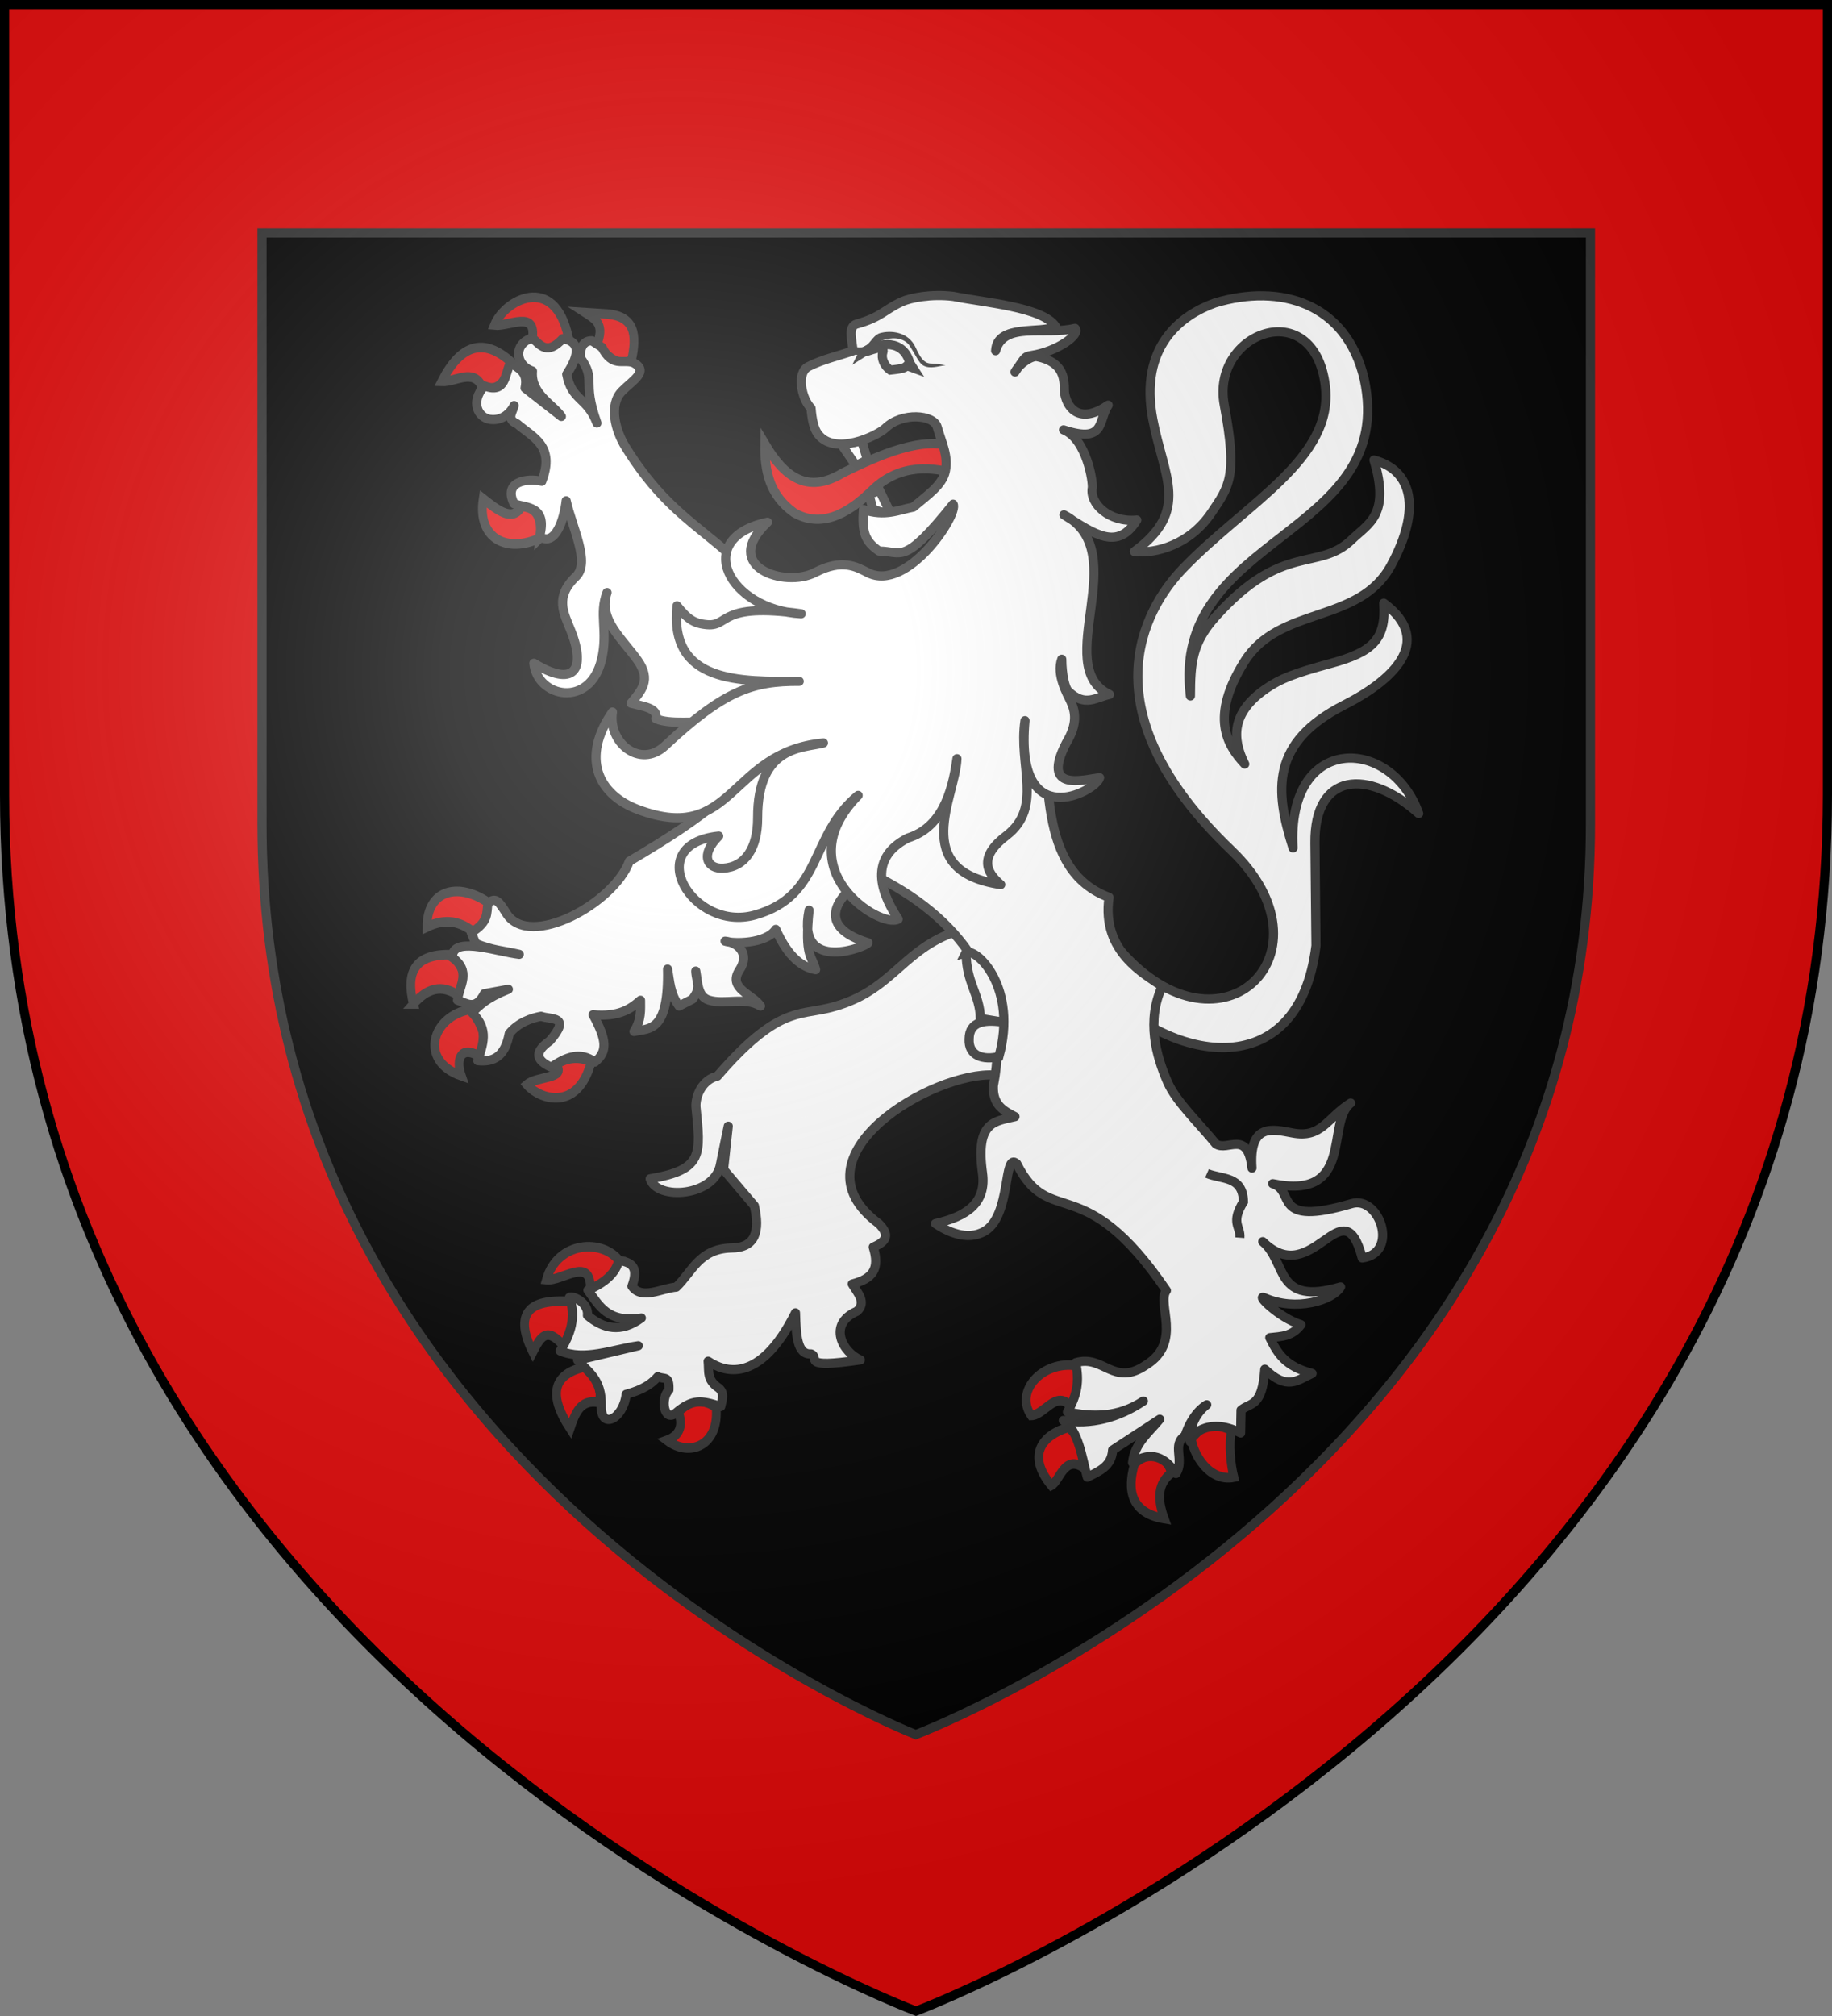 <svg xmlns="http://www.w3.org/2000/svg" xmlns:xlink="http://www.w3.org/1999/xlink" width="600" height="660" version="1">
  <rect width="100%" height="100%" fill="#808080" stroke="none"/>
  <defs>
    <linearGradient id="a">
      <stop offset="0" stop-color="#fff" stop-opacity=".314"/>
      <stop offset=".19" stop-color="#fff" stop-opacity=".251"/>
      <stop offset=".6" stop-color="#6b6b6b" stop-opacity=".125"/>
      <stop offset="1" stop-opacity=".125"/>
    </linearGradient>
    <radialGradient id="d" cx="221.445" cy="226.331" r="300" fx="221.445" fy="226.331" gradientTransform="matrix(1.353 0 0 1.349 -77.629 -85.747)" gradientUnits="userSpaceOnUse" xlink:href="#a"/>
    <path id="b" d="M0 0v1h.5L0 0z" transform="rotate(18 3.157 -.5)"/>
    <path id="c" d="M0 0v1h.5L0 0z" transform="rotate(18 3.157 -.5)"/>
  </defs>
  <path fill-rule="evenodd" d="M300 658.5s298.5-112.32 298.5-397.772V2.176H1.5V260.728C1.5 546.18 300 658.5 300 658.5z"/>
  <path fill="#e20909" fill-rule="evenodd" d="M1.5 1.5v259.082c0 285.452 297.971 397.731 297.971 397.731l.529.187.529-.187c-0.0 0 297.971-112.279 297.971-397.731V25.132c-0-13.602 0-18.42 0-20.643-0-.134 0-1.136 0-1.245-0-.482 0-.727 0-.841-0-.029 0-.05 0-.062-0-.006 0-.029 0-.031-0-0-.746-0-1.493 0v-.81H2.993zm84.326 74.789h434.66c-0 1.763 0 5.188 0 15.225-0 21.799 0 70.477 0 177.942-0 212.342-217.331 297.313-220.486 298.544-3.015-1.175-214.174-86.131-214.174-298.544z"/>
  <path fill="none" stroke="#313131" stroke-width="3.008" d="M89.794 78.186H526.638V272.061c0 213.12-218.695 297.491-221.866 298.726-3.03-1.18-214.978-85.535-214.978-298.726z" transform="matrix(.996 0 0 .998 -3.632 -1.757)"/>
  <g fill="#fff">
    <g stroke="#313131" stroke-width="3.847">
      <path stroke-linejoin="round" d="M386.58 313.783c42.369 47.837 90.778.128 46.293-42.429-60.99-58.347-36.898-100.977-20.434-118.147 26.453-27.586 63.76-46.112 59.864-76.989-4.845-38.394-48.126-22.286-42.417 8.214 5.618 30.017 2.113 34.093-5.475 45.314-8.986 13.288-23.234 17.198-32.258 16.19 23.467-17.259 12.38-31.161 7.747-55.329-5.918-30.875 11.978-43.953 26.125-49.022 27.404-8.246 55.123-.015 62.618 31.95 14.317 66.571-81.786 64.993-72.976 133.018.062-13.874.639-22.171 10.613-33.29 28.451-31.717 43.076-18.643 57.228-32.4 6.92-6.726 16.159-10.209 9.241-33.331 16.164 4.322 19.99 20.553 7.172 44.19-13.477 24.851-46.829 16.768-61.623 40.426-14.498 23.184-7.299 35.013.178 42.99-5.366-10.763-5.681-21.557 8.912-31.622 6.125-4.224 11.834-6.438 27.175-10.608 17.284-4.698 23.386-9.861 22.297-25.313 22.065 16.326 2.684 32.961-16.565 42.725-31.087 15.768-29.147 36.063-21.539 60.034-2.722-48.064 41.119-47.132 52.761-14.455-21.333-18.998-43.865-17.27-43.56 12.35l.444 43.094c-7.361 59.843-62.516 48.917-91.789 15.836" transform="matrix(.78 0 0 .78 65.648 66.734)"/>
      <path fill="#e20909" d="M236.993 100.803c-.199 11.144 1.896 21.468 12.259 28.835 10.864 6.299 21.942 1.318 33.091-9.703 11.784-11.336 25.96-9.347 34.911-6.537 1.474-5.242-.335-7.372.067-10.882-13.38-5.784-32.862 3.193-47.693 10.479-14.848 9.024-24.58 1.463-32.635-12.192z" transform="matrix(.78 0 0 .78 65.648 66.734)"/>
      <path fill="#e20909" stroke="#313131" stroke-width="3.788" d="M862.664 472.577c-7.189-9.211-27.083-8.293-31.832 7.086 6.816.679 19.456-9.608 19.006 3.82 8.305-.468 10.708-4.693 12.826-10.906zm-24.211 33.41c-7.479-8.031-10.061-3.885-13.504 2.243-8.187-14.961-2.041-21.174 16.371-19.903 2.196 4.713 1.024 12.246-2.866 17.66zm9.005 8.097c-13.091 2.806-16.482 10.313-6.395 24.352 2.187-5.864 4.357-11.75 12.534-10.303 1.483-4.79-.707-9.68-6.139-14.049zm40.415 17.796c2.561 5.973-.09 9.656-4.86 11.239 9.902 6.854 22.754 1.965 21.231-13.112-7.109-4.021-11.075-2.607-16.371 1.873z" transform="matrix(.757 0 0 .829 -449.982 21.31)"/>
      <path stroke-linejoin="round" d="M315.419 306.048c-21.877 8.405-25.737 25.267-51.771 31.539-12.595 3.034-21.761-.202-46.594 28.515-6.256 1.476-9.233 8.195-9.004 12.917 1.983 19.86 3.315 26.379-19.222 30.177 2.746 9.163 27.102 7.553 29.513-6.056.377-2.127 3.268-16.022 3.268-16.022l-1.973 18.182 12.951 15.239c2.355 10.512.694 17.756-9.923 17.714-13.286.431-16.217 10.079-22.866 16.418-6.383.543-14.494 5.494-18.623-.366 3.424-9.072-1.399-10.125-5.537-10.867-1.233 5.499-6.024 9.471-12.943 12.529 4.722 6.418 8.308 13.88 22.434 11.665-8.686 6.403-16.041 4.501-22.627-1.077.626-5.361-6.34-8.522-7.573-7.564 2.984 8.441.406 15.644-3.883 22.466 10.3 4.324 21.751-.578 32.788-2.16l-25.454 6.049c4.372 4.916 10.142 7.965 9.923 19.01-.349 10.403 9.244 5.786 10.466-4.694 3.849-1.125 9.169-2.682 13.262-7.403 2.617 1.318 4.965-.799 4.674 5.617-3.613 3.456-2.12 13.416 2.669 9.827 7.298-6.304 10.979-5.525 19.087-2.914.418-2.304 1.895-5.421-.799-7.726-5.255-3.515-4.025-6.97-4.49-11.284 6.615 4.402 21.469 10.086 36.671-20.306.291 9.614.706 17.599 6.524 17.251 4.068 1.593-5.126 6.299 20.71 2.496-7.235-2.961-14.092-14.906-1.356-20.45 4-3.798.231-7.596-2.037-11.394 8.65-2.234 11.666-6.349 8.812-15.495 5.693-2.381 6.993-5.144 2.341-9.827-38.153-28.308 23.166-64.233 48.703-62.382l21.571-13.825-13.806-47.092z" transform="matrix(.78 0 0 .78 65.648 66.734)"/>
      <path fill="#e20909" stroke="#313131" stroke-width="3.788" d="M799.626 342.685c-5.852-4.625-12.566-5.83-20.463-2.342-.057-14.538 13.622-18.222 27.625-8.898-1.412 4.639-3.066 9.057-7.162 11.239zm-26.346 28.098c-3.418-12.474.548-20.053 16.882-19.435 2.937 3.871 7.292 6.562 3.069 16.391-7.789-5.239-14.203-2.924-19.952 3.044zm24.812 2.107c4.945 6.322 8.192 12.644 4.349 18.966-8.001-5.031-11.16.056-8.441 7.259-18.46-5.811-12.894-23.613 4.093-26.225zm36.834 21.776c5.494-3.164 10.533-2.989 15.347-1.171-5.979 20.376-22.706 14.735-27.881 9.132 4.344-3.472 17.501-2.216 12.534-7.961zM828.018 186.74c-13.821 6.043-27.245.561-24.556-15.454 6.568 4.735 12.686 9.137 16.626 3.044 5.688.234 9.047 3.454 7.929 12.41zm-25.067-59.709c-3.538-7.427-11.438-1.875-17.394-2.107 8.263-14.803 18.254-17.275 29.928-7.727-2.034 6.026-3.863 12.314-12.534 9.834zm5.372-24.352c6.403.636 18.509-6.186 16.371 5.62 4.844 5.576 10.078 4.721 15.603-.937-6.061-25.406-27.664-14.525-31.974-4.683zm44.252 7.961c3.55-8.068-.098-10.078-4.86-12.878l7.93.468c13.867.447 14.36 8.546 12.022 18.264-7.023 3.064-10.621-2.492-15.092-5.854zM1060.277 513.615c3.647 6.117.999 11.122-2.814 15.922-6.093-6.431-11.189 3.576-16.882 3.746-7.365-9.437 4.844-21.822 19.696-19.669zm3.325 40.508c.897-4.801 1.242-9.466-6.906-16.156-11.329 3.055-18.268 10.955-7.418 22.947 3.764-1.828 5.655-12.549 14.324-6.79zm21.742-1.873c7.949-6.469 14.594-1.902 15.859 3.746-5.95 4.148-6.171 10.254-3.069 18.03-17.189-2.61-15.062-14.877-12.79-21.776zm41.95-13.112c-1.437 5.246-.348 13.895.941 18.517-11.056 1.957-17.877-9.844-18.335-15.239 4.608-5.117 8.694-6.9 17.394-3.278z" transform="matrix(.757 0 0 .829 -449.982 21.31)"/>
      <path stroke-linejoin="round" d="M139.361 56.27c-8.187 2.541-7.158 11.524.043 13.929-.834 9.593 8.557 13.883 12.142 19.051L136.306 77.35c1.457-7.059-2.955-8.251-6.111-10.691-2.493 4.689-1.771 13.276-10.978 9.747-6.135 6.782-2.533 13.407 2.414 14.053 4.283.559 7.937-1.644 10.072-5.78-.543 2.682-3.451 5.699 1.245 7.631 6.536 5.733 16.17 9.145 10.374 24.14-6.125-1.431-16.369.057-11.619 9.444 4.782 1.746 14.182.687 10.676 13.751 6.729 4.473 10.393-7.658 11.18-15.008 2.639 11.526 10.247 25.967 4.098 31.819-9.139 8.696-5 15.45-2.15 22.629 6.784 17.088.838 23.807-15.5 13.738 1.275 14.251 23.501 19.231 28.425-1.622 2.8-11.859-1.249-19.071 2.287-28.045-3.827 11.254 6.517 19.442 12.854 28.433 5.898 8.37 1.563 12.658-2.754 18.02 5.073 1.329 11.495 1.991 10.374 6.422 5.701 2.759 17.696.77 23.461 1.792l4.576 31.158c-9.048 8.503-24.126 18.13-39.137 26.965-6.421 17.649-41.926 37.09-51.554 21.999-3.05-4.782-4.508-7.329-7.814-4.318-.737 3.895.608 7.578-7.017 12.24l1.849 4.571c6.776 2.878 12.241 3.137 18.296 4.571-8.832-1.048-26.597-7.294-27.925-.016l-.745.923c9.021 6.11 3.368 12.25 2.754 18.36 3.762 1.111 7.517 4.587 11.279-2.758l10.072-1.851c-9.579 3.821-11.939 6.744-15.278 9.784 7.5 7.279 4.339 13.678 2.452 20.173 6.606.688 11.391-1.66 13.199-11.382 3.966-4.758 9.393-6.52 13.359-7.242 4.112 1.51 12.957-.353 3.659 10.351-7.238 5.063-5.114 8.4.604 11.031 6.101-4.266 12.195-6.772 18.296-2.153 5.398-4.346 5.075-9.233-.726-19.871 10.732.932 15.551-2.241 19.927-6.082-.009 4.152.424 8.173-2.716 13.109 6.091-1.403 14.684.686 14.081-26.172.936 5.16.997 10.321 4.819 15.481l5.564-2.831c4.054-5.193 1.737-6.633 1.452-11.827.886 4.819.662 10.659 5.508 12.178 6.532 2.048 15.051-1.534 21.653 2.48-3.105-4.783-13.889-7.383-8.864-15.01 4.711-7.15-.847-11.725-5.993-12.2 3.539 1.145 17.238 1.165 21.298-4.962 5.389 12.07 11.332 15.907 16.721 16.91-1.514-5.969-4.75-5.157-2.753-24.95-5.577 27.266 25.035 14.926 24.746 13.655-22.778-7.048-13.429-20.385 1.585-28.824 36.758 17.739 59.254 47.069 51.04 88.89-.338 8.065 4.378 10.475 9.091 12.92-8.394 2.009-16.658 1.899-13.656 23.573 1.765 12.741-6.726 18.343-19.73 21.307 4.527 3.084 13.226 7.574 20.683 3.177 11.298-6.661 7.646-33.639 13.457-28.299 13.919 27.815 27.793 1.727 62.82 53.228-4.242 5.346 6.898 21.67-8.46 31.204-13.776 9.482-17.793-4.45-29.613-.907 1.571 7.863.699 13.376-3.471 20.664 10.631 2.187 21.246 2.388 31.877-4.571-10.441 7.087-22.271 10.108-33.612 8.16 6.316 3.891 7.862 15.76 10.072 23.8 4.866-2.478 10.213-4.484 10.638-11.409l19.767-12.92c-4.488 5.589-10.617 10.002-11.393 18.247 7.899-5.07 13.626-2.308 18.221 4.533 3.668-5.716-1.896-12.141 3.811-15.814 1.38-4.505 4.411-10.195 9.091-13.048-5.376 4.055-7.633 11.115-6.917 15.523-.621-2.127 7.225-10.817 21.149-3.67l.177-9.586c3.834-3.331 8.905-.958 9.997-17.189 9.492 9.046 13.515 4.664 19.843 1.776-11.074-2.874-14.436-8.174-17.763-14.998 4.918-.577 9.282-.391 13.081-5.453-9.542-3.054-19.271-13.055-15.274-11.283 13.131 5.823 28.619 1.092 31.914-4.571-27.992 8.124-22.201-10.241-32.669-19.002 21.165 20.693 33.645-24.195 41.76 6.838 15.641-1.981 7.29-26.273-4.414-22.818-34.046 10.052-23.366-5.417-33.178-8.349 34.612 7.094 22.131-25.658 32.745-33.862-10.168 6.484-12.161 14.914-24.465 12.556-8.337-1.522-18.299-4.299-16.976 14.733-1.811-16.45-10.351-6.692-15.203-10.162-7.401-9.058-16.635-17.707-20.206-25.816-4.929-11.196-8.952-25.996-2.289-40.277-7.031-4.966-25.643-14.382-22.322-37.342-30.542-11.435-24.603-51.463-28.352-84.395l-117.564-45.824c-19.886-23.782-37.38-26.985-57.076-58.745-4.506-7.267-7.08-17.873-1.503-23.522 4.587-4.646 11.515-8.386 4.747-11.95-4.376-1.578-8.752 2.22-13.128-6.422l-4.263-2.758c-3.19-.005-4.967 2.145-4.904 7.027 7.025 9.835.465 9.224 7.017 27.502-4.153-10.958-10.613-9.289-12.689-20.475 4.099-6.311 7.147-13.445-1.646-14.96-6.48 7.088-9.446 2.823-12.788-.302z" transform="matrix(.78 0 0 .78 65.648 66.734)"/>
      <path d="M321.459 314.198c.146 13.101 5.754 17.376 6.04 27.71l10.942 1.787c-8.983-1.53-15.618-.733-15.688 6.854-.342 7.172 6.043 8.936 12.511 7.345 7.893-28.497-8.911-45.369-13.806-43.695z" transform="matrix(.78 0 0 .78 65.648 66.734)"/>
      <path d="M422.629 406.93c5.998 2.66 15.074.837 15.316 11.881-5.54 9.075-1.143 10.19-1.51 15.121" opacity=".98" transform="matrix(.78 0 0 .78 65.648 66.734)"/>
      <path d="M289.701 129.712l-4.561-9.418-4.443 1.68 1.607 6.003c4.157 1.965 3.879 1.167 7.397 1.735zm-20.443-28.593l8.356-1.663 2.456 7.991-4.837 2.426z" transform="matrix(.78 0 0 .78 65.648 66.734)"/>
      <path stroke-linejoin="round" d="M309.36 93.7c-1.491-5.339-14.823-6.259-21.671.357-3.438 3.322-21.675 12.086-28.579 2.33-1.444-2.041-2.349-5.623-2.726-10.615-3.904-3.774-6.329-14.813-1.121-17.454 6.177-3.132 12.458-4.403 18.687-6.605-.05-3.777-2.425-10.168 1.627-11.283 10.237-2.817 11.567-5.985 18.983-9.357 3.515-1.598 12.203-3.371 21.566-2.231 12.57 2.579 37.501 4.429 42.913 12.601-5.942 3.317-24.603-1.209-25.152 10.208 3.417-12.548 20.698-6.303 33.329-9.399 2.524 2.535-7.402 9.777-18.448 11.415-2.989.443-2.771 1.26-6.752 6.921 1.782-3.517 7.023-6.875 9.254-6.437 13.487 2.649 11.032 12.596 11.587 15.49 1.377 7.175 7.136 12.533 18.28 4.865-4.368 6.486-.881 16.206-18.736 10.365 9.79 3.827 12.449 22.27 12.069 24.369-1.188 6.566 7.063 14.609 18.687 13.484-7.957 12.832-17.407 6.219-30.597-2.2 29.593 15.412-5.71 63.601 19.105 75.39-5.634 1.178-10.26 5.477-17.332-1.406-1.28-1.246-2.641-6.641-2.679-13.378-2.38 6.504 2.235 14.463 3.726 17.627 2.141 4.54 2.876 9.743-1.852 17.521-10.812 20.851 7.247 15.376 14.015 14.585-1.439 5.763-35.718 24.06-31.327-23.942-2.866 18.895 7.69 36.25-7.689 48.159-11.74 8.846-8.745 15.405-2.512 20.651-38.761-5.771-18.925-37.118-18.373-52.849-2.086 15.045-6.75 28.967-20.61 33.298-18.118 9.193-9.737 25.337-4.078 34.048-7.435 4.172-47.093-21.065-16.807-51.935-20.675 16.98-14.608 42.083-43.329 50.197-26.172 7.394-48.12-29.627-15.204-33.135-8.046 8.015-4.814 13.88 1.924 13.484 9.105-.534 14.439-8.295 14.416-21.137-.054-30.708 19.272-29.177 27.629-31.425-39.83 3.752-37.372 42.983-77.711 28.009-17.008-6.313-24.154-21.782-10.874-40.979-1.992 12.728 11.582 23.974 22.077 14.158 24.818-23.213 36.698-27.147 56.34-27.056-24.598.113-54.623 1.015-51.316-31.682 4.438 5.494 7.034 7.467 12.803 7.922 9.229.727 4.789-9.452 39.338-4.585-30.511-1.67-45.9-31.647-14.152-38.439-19.938 18.833 7.393 27.616 19.906 21.137 11.552-5.981 17.407-2.399 22.314.082 16.439 8.314 38.118-24.522 35.73-28.772-21.009 26.204-21.435 19.658-31.085 19.667-6.172-4.285-7.162-8.121-6.585-17.431 9.088 3.103 14.705.167 20.946-1.007 5.773-4.916 12.221-9.181 13.448-15.061 1.367-6.555-1.52-11.808-3.401-18.542z" transform="matrix(.78 0 0 .78 65.648 66.734)"/>
      <path d="M278.532 62.191c6.885-4.401 16.622-5.25 19.315 4.603l1.329 2.063-2.488-.912c-1.352 1.296-3.283 1.335-5.022 1.605l-2.028.232c-2.607-1.847-3.88-4.98-3.137-7.359 1.286-4.119-5.97-.298-7.969-.233z" transform="matrix(.78 0 0 .78 65.648 66.734)"/>
      <path fill="#313131" stroke="none" d="M287.987 109.135c-2.567 1.065-2.952 3.872-5.631 4.557-1.154.138-2.2-.104-2.2-.104l-.45 2.434s1.328.315 2.886.129c3.157.033 3.873-3.338 6.222-4.712 2.927-.959 6.557-1.206 8.801 1.346 2.247 3.274 3.23 6.031 4.772 6.883 2.248 1.242 4.858.188 7.287-.083l-2.406-.378c-2.644-.679-4.348 1.401-7.366-5.392-2.291-5.158-8.113-5.836-11.916-4.68z"/>
    </g>
  </g>
  <g>
    <path fill="url(#d)" fill-rule="evenodd" d="M300 658.5s298.5-112.32 298.5-397.772V2.176H1.5V260.728C1.5 546.18 300 658.5 300 658.5z"/>
  </g>
  <g>
    <path fill="none" stroke="#000" stroke-width="3" d="M300 658.397S1.5 545.979 1.5 260.278V1.5h597V260.278c0 285.701-298.5 398.119-298.5 398.119z"/>
  </g>
</svg>

